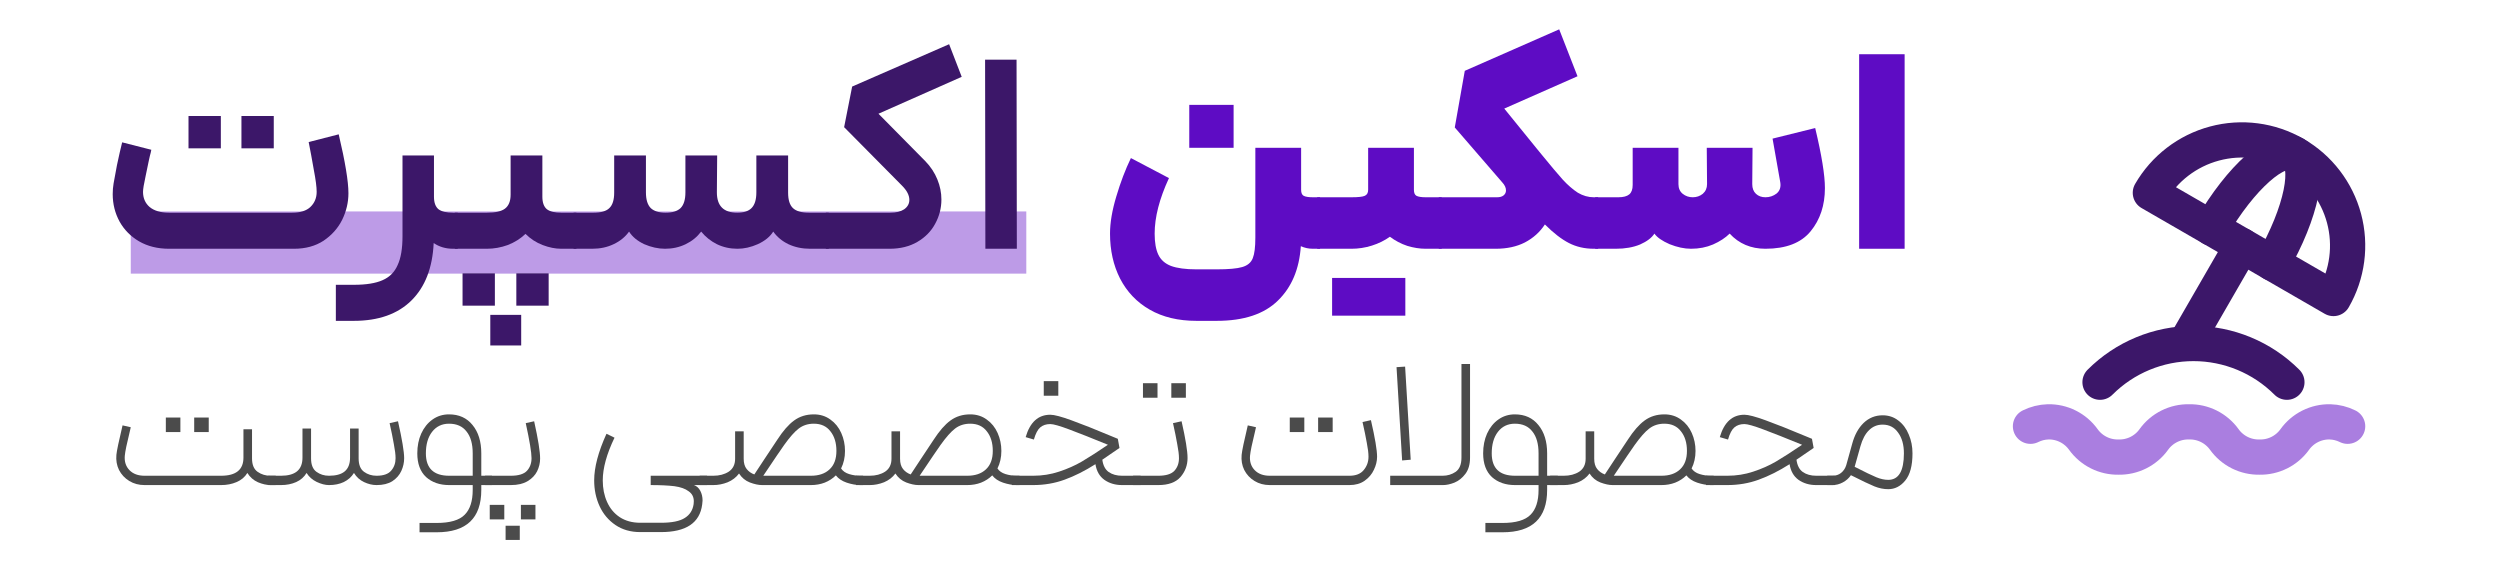 <?xml version="1.0" encoding="UTF-8"?> <svg xmlns="http://www.w3.org/2000/svg" width="201" height="47" viewBox="0 0 201 47" fill="none"><rect x="10.514" y="17" width="72" height="5" fill="#5E0CC4" fill-opacity="0.41"></rect><path d="M149.475 4.36H153.132V20H149.475V4.36Z" fill="#5E0CC4"></path><path d="M128.254 15.86H130.117C130.516 15.86 130.807 15.783 130.991 15.63C131.175 15.477 131.267 15.224 131.267 14.871V11.881H134.947V14.802C134.947 15.139 135.062 15.4 135.292 15.584C135.522 15.768 135.79 15.86 136.097 15.86C136.404 15.86 136.672 15.768 136.902 15.584C137.132 15.385 137.247 15.124 137.247 14.802L137.224 11.881H140.904L140.881 14.802C140.881 15.139 140.981 15.4 141.18 15.584C141.379 15.768 141.632 15.86 141.939 15.86C142.276 15.86 142.575 15.76 142.836 15.561C143.097 15.346 143.196 15.047 143.135 14.664L142.514 11.145L145.941 10.294C146.462 12.471 146.723 14.081 146.723 15.124C146.723 16.504 146.34 17.662 145.573 18.597C144.806 19.532 143.595 20 141.939 20C140.774 20 139.815 19.594 139.064 18.781C138.727 19.118 138.282 19.41 137.73 19.655C137.193 19.885 136.603 20 135.959 20C135.422 20 134.847 19.877 134.234 19.632C133.636 19.371 133.23 19.088 133.015 18.781C132.8 19.118 132.417 19.41 131.865 19.655C131.313 19.885 130.661 20 129.91 20H128.254V15.86Z" fill="#5E0CC4"></path><path d="M126.831 6.131L120.943 8.73L123.519 11.904L123.933 12.41C124.684 13.33 125.259 14.012 125.658 14.457C126.056 14.886 126.455 15.231 126.854 15.492C127.268 15.737 127.697 15.86 128.142 15.86H128.487L128.717 17.838L128.487 20H128.142C127.406 20 126.739 19.847 126.141 19.54C125.543 19.233 124.899 18.735 124.209 18.045C123.81 18.658 123.273 19.141 122.599 19.494C121.939 19.831 121.157 20 120.253 20H115.676V15.86H120.368C120.582 15.86 120.751 15.814 120.874 15.722C121.012 15.615 121.081 15.477 121.081 15.308C121.081 15.093 120.981 14.879 120.782 14.664L116.964 10.248L117.769 5.694L125.359 2.359L126.831 6.131Z" fill="#5E0CC4"></path><path d="M113.679 11.881V15.262C113.679 15.507 113.748 15.668 113.886 15.745C114.04 15.822 114.285 15.86 114.622 15.86H115.91L116.071 18.045L115.91 20H114.622C114.147 20 113.656 19.923 113.15 19.77C112.644 19.601 112.177 19.356 111.747 19.034C111.318 19.34 110.835 19.578 110.298 19.747C109.762 19.916 109.217 20 108.665 20H105.905V15.86H108.665C109.202 15.86 109.555 15.822 109.723 15.745C109.907 15.668 109.999 15.507 109.999 15.262V11.881H113.679ZM107.101 22.346H109.953H110.16H112.989V25.382H110.16H109.953H107.101V22.346Z" fill="#5E0CC4"></path><path d="M105.553 20C105.216 20 104.894 19.931 104.587 19.793C104.464 21.633 103.851 23.09 102.747 24.163C101.643 25.252 100.002 25.796 97.825 25.796H96.192C94.735 25.796 93.486 25.497 92.443 24.899C91.4 24.301 90.603 23.465 90.051 22.392C89.514 21.334 89.246 20.13 89.246 18.781C89.246 17.907 89.415 16.91 89.752 15.791C90.089 14.656 90.48 13.629 90.925 12.709L93.984 14.319C93.217 15.975 92.834 17.462 92.834 18.781C92.834 19.502 92.934 20.069 93.133 20.483C93.332 20.897 93.67 21.196 94.145 21.38C94.636 21.564 95.318 21.656 96.192 21.656H97.825C98.776 21.656 99.458 21.595 99.872 21.472C100.301 21.349 100.585 21.112 100.723 20.759C100.861 20.422 100.93 19.87 100.93 19.103V11.881H104.61V15.262C104.61 15.507 104.679 15.668 104.817 15.745C104.97 15.822 105.216 15.86 105.553 15.86H106.128L106.358 17.999L106.128 20H105.553ZM95.617 8.431H99.182V11.881H95.617V8.431Z" fill="#5E0CC4"></path><path d="M79.201 4.797H81.731L81.754 20H79.224L79.201 4.797Z" fill="#3C1769"></path><path d="M77.322 6.177L70.629 9.144L74.4 12.962C74.83 13.407 75.152 13.897 75.367 14.434C75.581 14.955 75.689 15.492 75.689 16.044C75.689 16.734 75.52 17.386 75.183 17.999C74.861 18.597 74.385 19.08 73.757 19.448C73.128 19.816 72.384 20 71.525 20H66.397V17.102H71.572C72.047 17.102 72.422 17.01 72.698 16.826C72.975 16.627 73.112 16.374 73.112 16.067C73.112 15.699 72.913 15.316 72.514 14.917L67.868 10.225L68.513 6.959L76.309 3.555L77.322 6.177Z" fill="#3C1769"></path><path d="M56.372 18.62C56.05 19.049 55.636 19.387 55.13 19.632C54.624 19.877 54.072 20 53.474 20C52.922 20 52.363 19.877 51.795 19.632C51.243 19.371 50.837 19.034 50.576 18.62C50.27 19.049 49.856 19.387 49.334 19.632C48.828 19.877 48.253 20 47.609 20H46.114V17.102H47.701C48.315 17.102 48.744 16.979 48.989 16.734C49.25 16.489 49.38 16.075 49.38 15.492V12.502H51.933V15.469C51.933 16.052 52.064 16.473 52.324 16.734C52.585 16.979 52.984 17.102 53.52 17.102C54.057 17.102 54.456 16.979 54.716 16.734C54.977 16.473 55.107 16.052 55.107 15.469V12.502H57.66L57.637 15.469C57.637 16.558 58.182 17.102 59.27 17.102C59.792 17.102 60.175 16.979 60.42 16.734C60.681 16.473 60.811 16.052 60.811 15.469V12.502H63.364V15.492C63.364 16.075 63.495 16.489 63.755 16.734C64.016 16.979 64.445 17.102 65.043 17.102H66.63L66.768 18.551L66.63 20H65.135C64.491 20 63.909 19.877 63.387 19.632C62.881 19.387 62.475 19.049 62.168 18.62C61.908 19.034 61.494 19.371 60.926 19.632C60.374 19.877 59.83 20 59.293 20C58.695 20 58.143 19.877 57.637 19.632C57.147 19.387 56.725 19.049 56.372 18.62Z" fill="#3C1769"></path><path d="M43.606 12.502V15.814C43.606 16.289 43.729 16.627 43.974 16.826C44.22 17.01 44.603 17.102 45.124 17.102H46.343L46.481 18.62L46.343 20H45.124C44.649 20 44.151 19.9 43.629 19.701C43.108 19.502 42.648 19.203 42.249 18.804C41.851 19.187 41.375 19.486 40.823 19.701C40.271 19.9 39.712 20 39.144 20H36.568V17.102H39.144C39.819 17.102 40.302 16.995 40.593 16.78C40.9 16.55 41.053 16.174 41.053 15.653V12.502H43.606ZM37.189 21.978H39.788V24.577H37.189V21.978ZM39.42 25.313H41.904V27.774H39.42V25.313ZM41.513 21.978H44.112V24.577H41.513V21.978Z" fill="#3C1769"></path><path d="M34.891 12.502V15.814C34.891 16.289 35.014 16.627 35.259 16.826C35.504 17.01 35.895 17.102 36.432 17.102H36.8L36.938 18.574L36.8 20H36.432C35.834 20 35.313 19.847 34.868 19.54C34.776 21.533 34.178 23.074 33.074 24.163C31.97 25.252 30.429 25.796 28.451 25.796H27.002V22.898H28.451C29.432 22.898 30.199 22.775 30.751 22.53C31.318 22.285 31.725 21.878 31.97 21.311C32.231 20.759 32.361 19.985 32.361 18.988V12.502H34.891Z" fill="#3C1769"></path><path d="M13.592 20C12.672 20 11.867 19.8 11.178 19.402C10.503 19.003 9.982 18.474 9.614 17.815C9.246 17.14 9.062 16.404 9.062 15.607C9.062 15.316 9.085 15.032 9.131 14.756C9.177 14.464 9.269 13.966 9.407 13.261C9.56 12.54 9.698 11.934 9.821 11.444L12.166 12.042C12.136 12.21 12.098 12.371 12.052 12.525C12.021 12.663 11.99 12.801 11.96 12.939C11.929 13.107 11.845 13.514 11.707 14.158C11.569 14.787 11.499 15.208 11.499 15.423C11.499 15.929 11.676 16.335 12.028 16.642C12.396 16.948 12.918 17.102 13.592 17.102H23.483C24.142 17.102 24.633 16.948 24.954 16.642C25.292 16.32 25.46 15.914 25.46 15.423C25.46 15.04 25.384 14.449 25.23 13.652C25.093 12.854 24.954 12.111 24.817 11.421L27.232 10.8C27.753 13.008 28.014 14.587 28.014 15.538C28.014 16.274 27.845 16.987 27.508 17.677C27.17 18.352 26.672 18.911 26.012 19.356C25.353 19.785 24.564 20 23.643 20H13.592ZM15.156 9.328H17.756V11.927H15.156V9.328ZM19.412 9.328H22.011V11.927H19.412V9.328Z" fill="#3C1769"></path><path d="M146.909 38.25H147.329C147.599 38.25 147.829 38.175 148.019 38.025C148.219 37.865 148.359 37.655 148.439 37.395L148.919 35.67C149.109 34.97 149.414 34.415 149.834 34.005C150.264 33.595 150.774 33.39 151.364 33.39C151.844 33.39 152.264 33.53 152.624 33.81C152.994 34.09 153.274 34.465 153.464 34.935C153.664 35.395 153.764 35.9 153.764 36.45C153.764 37.44 153.569 38.17 153.179 38.64C152.799 39.1 152.344 39.33 151.814 39.33C151.444 39.33 151.074 39.255 150.704 39.105C150.334 38.955 149.704 38.655 148.814 38.205C148.644 38.455 148.424 38.65 148.154 38.79C147.894 38.93 147.619 39 147.329 39H146.909V38.25ZM149.114 37.53C149.934 37.95 150.514 38.23 150.854 38.37C151.194 38.51 151.514 38.58 151.814 38.58C152.654 38.58 153.074 37.87 153.074 36.45C153.074 35.76 152.919 35.205 152.609 34.785C152.309 34.355 151.894 34.14 151.364 34.14C150.934 34.14 150.569 34.29 150.269 34.59C149.969 34.88 149.739 35.31 149.579 35.88L149.114 37.53Z" fill="#4B4B4B"></path><path d="M146.027 39C145.477 39 145.002 38.86 144.602 38.58C144.212 38.3 143.972 37.88 143.882 37.32C143.032 37.86 142.207 38.275 141.407 38.565C140.617 38.855 139.772 39 138.872 39H137.162V38.25H138.872C139.602 38.25 140.297 38.14 140.957 37.92C141.627 37.7 142.237 37.43 142.787 37.11C143.347 36.78 144.047 36.33 144.887 35.76C143.597 35.23 142.562 34.82 141.782 34.53C141.012 34.24 140.502 34.095 140.252 34.095C139.922 34.095 139.652 34.185 139.442 34.365C139.242 34.535 139.072 34.86 138.932 35.34L138.272 35.145C138.622 33.945 139.282 33.345 140.252 33.345C140.572 33.345 141.142 33.495 141.962 33.795C142.792 34.095 143.862 34.52 145.172 35.07L145.682 35.28L145.817 36.015L144.437 36.96C144.497 37.42 144.667 37.75 144.947 37.95C145.237 38.15 145.597 38.25 146.027 38.25H147.512L147.587 38.625L147.512 39H146.027Z" fill="#4B4B4B"></path><path d="M128.175 36.885C128.175 37.235 128.255 37.51 128.415 37.71C128.575 37.91 128.78 38.055 129.03 38.145L129.84 36.915C130.47 35.965 130.815 35.445 130.875 35.355C131.335 34.645 131.785 34.13 132.225 33.81C132.675 33.48 133.205 33.315 133.815 33.315C134.325 33.315 134.77 33.455 135.15 33.735C135.53 34.005 135.82 34.365 136.02 34.815C136.22 35.265 136.32 35.745 136.32 36.255C136.32 36.775 136.215 37.245 136.005 37.665C136.145 37.875 136.36 38.025 136.65 38.115C136.94 38.205 137.24 38.25 137.55 38.25H137.775L137.835 38.625L137.775 39H137.55C137.21 39 136.845 38.935 136.455 38.805C136.075 38.675 135.785 38.48 135.585 38.22C135.335 38.47 135.035 38.665 134.685 38.805C134.345 38.935 133.975 39 133.575 39H129.66C129.37 39 129.04 38.93 128.67 38.79C128.31 38.65 128.02 38.41 127.8 38.07C127.57 38.38 127.265 38.615 126.885 38.775C126.505 38.925 126.12 39 125.73 39H124.635V38.25H125.73C126.22 38.25 126.635 38.14 126.975 37.92C127.315 37.69 127.485 37.345 127.485 36.885V34.68H128.175V36.885ZM133.575 38.25C134.215 38.25 134.715 38.08 135.075 37.74C135.445 37.4 135.63 36.905 135.63 36.255C135.63 35.605 135.47 35.08 135.15 34.68C134.84 34.27 134.395 34.065 133.815 34.065C133.345 34.065 132.94 34.195 132.6 34.455C132.27 34.705 131.88 35.145 131.43 35.775C131.29 35.985 131.09 36.275 130.83 36.645L129.75 38.25H133.575Z" fill="#4B4B4B"></path><path d="M120.805 42.045C121.875 42.045 122.625 41.825 123.055 41.385C123.485 40.955 123.7 40.29 123.7 39.39V39H121.81C121.05 39 120.43 38.785 119.95 38.355C119.48 37.915 119.245 37.28 119.245 36.45C119.245 35.86 119.35 35.33 119.56 34.86C119.78 34.38 120.08 34.005 120.46 33.735C120.85 33.455 121.295 33.315 121.795 33.315C122.595 33.315 123.225 33.6 123.685 34.17C124.155 34.74 124.39 35.5 124.39 36.45V38.25H125.245L125.305 38.625L125.245 39H124.39V39.39C124.39 41.66 123.195 42.795 120.805 42.795H119.425V42.045H120.805ZM119.935 36.45C119.935 37.65 120.56 38.25 121.81 38.25H123.7V36.45C123.7 35.69 123.535 35.105 123.205 34.695C122.885 34.275 122.415 34.065 121.795 34.065C121.225 34.065 120.77 34.285 120.43 34.725C120.1 35.155 119.935 35.73 119.935 36.45Z" fill="#4B4B4B"></path><path d="M111.771 38.25H115.986C116.376 38.25 116.726 38.145 117.036 37.935C117.346 37.715 117.501 37.335 117.501 36.795V29.265H118.191V36.795C118.191 37.335 118.066 37.77 117.816 38.1C117.566 38.43 117.271 38.665 116.931 38.805C116.601 38.935 116.296 39 116.016 39H111.771V38.25ZM112.971 29.475L113.421 36.96L112.731 37.02L112.281 29.52L112.971 29.475Z" fill="#4B4B4B"></path><path d="M102.092 39C101.632 39 101.222 38.89 100.862 38.67C100.502 38.45 100.227 38.155 100.037 37.785C99.857 37.415 99.787 37.01 99.827 36.57C99.857 36.25 100.022 35.46 100.322 34.2L100.982 34.35L100.907 34.68C100.667 35.65 100.532 36.305 100.502 36.645C100.462 37.115 100.587 37.5 100.877 37.8C101.167 38.1 101.572 38.25 102.092 38.25H108.497C109.007 38.25 109.387 38.1 109.637 37.8C109.897 37.49 110.027 37.13 110.027 36.72C110.027 36.43 109.982 36.06 109.892 35.61C109.812 35.15 109.697 34.59 109.547 33.93L110.222 33.78C110.552 35.21 110.717 36.19 110.717 36.72C110.717 37.07 110.632 37.42 110.462 37.77C110.302 38.12 110.052 38.415 109.712 38.655C109.382 38.885 108.977 39 108.497 39H102.092ZM103.697 33.57H104.867V34.74H103.697V33.57ZM105.977 33.57H107.147V34.74H105.977V33.57Z" fill="#4B4B4B"></path><path d="M91.099 38.25H93.124C93.734 38.25 94.164 38.12 94.414 37.86C94.664 37.59 94.789 37.25 94.789 36.84C94.789 36.56 94.744 36.19 94.654 35.73C94.574 35.26 94.459 34.69 94.309 34.02L94.999 33.87C95.319 35.28 95.479 36.265 95.479 36.825C95.479 37.405 95.289 37.915 94.909 38.355C94.529 38.785 93.934 39 93.124 39H91.099V38.25ZM91.894 30.81H93.064V31.98H91.894V30.81ZM94.174 30.81H95.344V31.98H94.174V30.81Z" fill="#4B4B4B"></path><path d="M90.218 39C89.668 39 89.192 38.86 88.793 38.58C88.403 38.3 88.162 37.88 88.073 37.32C87.222 37.86 86.397 38.275 85.597 38.565C84.808 38.855 83.963 39 83.062 39H81.353V38.25H83.062C83.793 38.25 84.487 38.14 85.147 37.92C85.817 37.7 86.427 37.43 86.978 37.11C87.537 36.78 88.237 36.33 89.078 35.76C87.787 35.23 86.752 34.82 85.972 34.53C85.203 34.24 84.692 34.095 84.442 34.095C84.112 34.095 83.843 34.185 83.632 34.365C83.433 34.535 83.263 34.86 83.123 35.34L82.463 35.145C82.812 33.945 83.472 33.345 84.442 33.345C84.763 33.345 85.332 33.495 86.153 33.795C86.983 34.095 88.052 34.52 89.362 35.07L89.873 35.28L90.007 36.015L88.627 36.96C88.688 37.42 88.858 37.75 89.138 37.95C89.427 38.15 89.787 38.25 90.218 38.25H91.703L91.778 38.625L91.703 39H90.218ZM83.918 30.645H85.088V31.815H83.918V30.645Z" fill="#4B4B4B"></path><path d="M72.365 36.885C72.365 37.235 72.445 37.51 72.605 37.71C72.765 37.91 72.97 38.055 73.22 38.145L74.03 36.915C74.66 35.965 75.005 35.445 75.065 35.355C75.525 34.645 75.975 34.13 76.415 33.81C76.865 33.48 77.395 33.315 78.005 33.315C78.515 33.315 78.96 33.455 79.34 33.735C79.72 34.005 80.01 34.365 80.21 34.815C80.41 35.265 80.51 35.745 80.51 36.255C80.51 36.775 80.405 37.245 80.195 37.665C80.335 37.875 80.55 38.025 80.84 38.115C81.13 38.205 81.43 38.25 81.74 38.25H81.965L82.025 38.625L81.965 39H81.74C81.4 39 81.035 38.935 80.645 38.805C80.265 38.675 79.975 38.48 79.775 38.22C79.525 38.47 79.225 38.665 78.875 38.805C78.535 38.935 78.165 39 77.765 39H73.85C73.56 39 73.23 38.93 72.86 38.79C72.5 38.65 72.21 38.41 71.99 38.07C71.76 38.38 71.455 38.615 71.075 38.775C70.695 38.925 70.31 39 69.92 39H68.825V38.25H69.92C70.41 38.25 70.825 38.14 71.165 37.92C71.505 37.69 71.675 37.345 71.675 36.885V34.68H72.365V36.885ZM77.765 38.25C78.405 38.25 78.905 38.08 79.265 37.74C79.635 37.4 79.82 36.905 79.82 36.255C79.82 35.605 79.66 35.08 79.34 34.68C79.03 34.27 78.585 34.065 78.005 34.065C77.535 34.065 77.13 34.195 76.79 34.455C76.46 34.705 76.07 35.145 75.62 35.775C75.48 35.985 75.28 36.275 75.02 36.645L73.94 38.25H77.765Z" fill="#4B4B4B"></path><path d="M59.793 36.885C59.793 37.235 59.873 37.51 60.033 37.71C60.193 37.91 60.398 38.055 60.648 38.145L61.458 36.915C62.088 35.965 62.433 35.445 62.493 35.355C62.953 34.645 63.403 34.13 63.843 33.81C64.293 33.48 64.823 33.315 65.433 33.315C65.943 33.315 66.388 33.455 66.768 33.735C67.148 34.005 67.438 34.365 67.638 34.815C67.838 35.265 67.938 35.745 67.938 36.255C67.938 36.775 67.833 37.245 67.623 37.665C67.763 37.875 67.978 38.025 68.268 38.115C68.558 38.205 68.858 38.25 69.168 38.25H69.393L69.453 38.625L69.393 39H69.168C68.828 39 68.463 38.935 68.073 38.805C67.693 38.675 67.403 38.48 67.203 38.22C66.953 38.47 66.653 38.665 66.303 38.805C65.963 38.935 65.593 39 65.193 39H61.278C60.988 39 60.658 38.93 60.288 38.79C59.928 38.65 59.638 38.41 59.418 38.07C59.188 38.38 58.883 38.615 58.503 38.775C58.123 38.925 57.738 39 57.348 39H56.253V38.25H57.348C57.838 38.25 58.253 38.14 58.593 37.92C58.933 37.69 59.103 37.345 59.103 36.885V34.68H59.793V36.885ZM65.193 38.25C65.833 38.25 66.333 38.08 66.693 37.74C67.063 37.4 67.248 36.905 67.248 36.255C67.248 35.605 67.088 35.08 66.768 34.68C66.458 34.27 66.013 34.065 65.433 34.065C64.963 34.065 64.558 34.195 64.218 34.455C63.888 34.705 63.498 35.145 63.048 35.775C62.908 35.985 62.708 36.275 62.448 36.645L61.368 38.25H65.193Z" fill="#4B4B4B"></path><path d="M49.407 35.19C48.776 36.5 48.462 37.645 48.462 38.625C48.462 39.265 48.577 39.84 48.806 40.35C49.036 40.87 49.377 41.28 49.827 41.58C50.286 41.88 50.837 42.03 51.477 42.03H53.142C54.022 42.03 54.661 41.9 55.062 41.64C55.462 41.39 55.697 41.02 55.767 40.53C55.776 40.48 55.782 40.405 55.782 40.305C55.782 39.955 55.642 39.685 55.361 39.495C55.102 39.295 54.721 39.16 54.221 39.09C53.721 39.03 53.087 39 52.316 39V38.25H56.846L56.892 38.64L56.846 39H55.797C56.017 39.08 56.187 39.235 56.306 39.465C56.426 39.695 56.486 39.955 56.486 40.245C56.486 40.315 56.477 40.42 56.456 40.56C56.267 42.04 55.161 42.78 53.142 42.78H51.477C50.706 42.78 50.041 42.59 49.481 42.21C48.922 41.83 48.496 41.325 48.206 40.695C47.916 40.065 47.772 39.375 47.772 38.625C47.772 37.575 48.102 36.325 48.761 34.875L49.407 35.19Z" fill="#4B4B4B"></path><path d="M39 38.25H41.07C41.68 38.25 42.11 38.12 42.36 37.86C42.61 37.59 42.735 37.25 42.735 36.84C42.735 36.38 42.58 35.44 42.27 34.02L42.945 33.87C43.265 35.31 43.425 36.31 43.425 36.87C43.425 37.22 43.345 37.56 43.185 37.89C43.025 38.21 42.77 38.475 42.42 38.685C42.07 38.895 41.62 39 41.07 39H39V38.25ZM39.375 40.59H40.545V41.76H39.375V40.59ZM40.65 42.27H41.79V43.41H40.65V42.27ZM41.88 40.59H43.05V41.76H41.88V40.59Z" fill="#4B4B4B"></path><path d="M35.111 42.045C36.181 42.045 36.931 41.825 37.361 41.385C37.791 40.955 38.006 40.29 38.006 39.39V39H36.116C35.356 39 34.736 38.785 34.256 38.355C33.786 37.915 33.551 37.28 33.551 36.45C33.551 35.86 33.656 35.33 33.866 34.86C34.086 34.38 34.386 34.005 34.766 33.735C35.156 33.455 35.601 33.315 36.101 33.315C36.901 33.315 37.531 33.6 37.991 34.17C38.461 34.74 38.696 35.5 38.696 36.45V38.25H39.551L39.611 38.625L39.551 39H38.696V39.39C38.696 41.66 37.501 42.795 35.111 42.795H33.731V42.045H35.111ZM34.241 36.45C34.241 37.65 34.866 38.25 36.116 38.25H38.006V36.45C38.006 35.69 37.841 35.105 37.511 34.695C37.191 34.275 36.721 34.065 36.101 34.065C35.531 34.065 35.076 34.285 34.736 34.725C34.406 35.155 34.241 35.73 34.241 36.45Z" fill="#4B4B4B"></path><path d="M21.574 38.25H22.594C23.154 38.25 23.579 38.135 23.869 37.905C24.169 37.665 24.319 37.295 24.319 36.795V34.455H25.009V36.855C25.009 37.365 25.154 37.725 25.444 37.935C25.734 38.145 26.069 38.25 26.449 38.25C27.009 38.25 27.429 38.135 27.709 37.905C27.999 37.665 28.144 37.295 28.144 36.795V34.455H28.834V36.855C28.834 37.365 28.979 37.725 29.269 37.935C29.559 38.145 29.894 38.25 30.274 38.25C30.824 38.25 31.214 38.115 31.444 37.845C31.684 37.575 31.804 37.24 31.804 36.84C31.804 36.56 31.759 36.19 31.669 35.73C31.589 35.26 31.474 34.69 31.324 34.02L31.999 33.87C32.329 35.33 32.494 36.32 32.494 36.84C32.494 37.19 32.419 37.53 32.269 37.86C32.119 38.19 31.879 38.465 31.549 38.685C31.219 38.895 30.794 39 30.274 39C29.944 39 29.609 38.92 29.269 38.76C28.929 38.6 28.659 38.355 28.459 38.025C28.259 38.345 27.984 38.59 27.634 38.76C27.294 38.92 26.899 39 26.449 39C26.149 39 25.819 38.915 25.459 38.745C25.109 38.575 24.839 38.335 24.649 38.025C24.449 38.355 24.169 38.6 23.809 38.76C23.449 38.92 23.044 39 22.594 39H21.574V38.25Z" fill="#4B4B4B"></path><path d="M11.623 39C11.163 39 10.753 38.89 10.393 38.67C10.033 38.45 9.758 38.155 9.568 37.785C9.388 37.415 9.318 37.01 9.358 36.57C9.388 36.25 9.553 35.46 9.853 34.2L10.513 34.35L10.438 34.68C10.198 35.65 10.063 36.305 10.033 36.645C9.993 37.115 10.118 37.5 10.408 37.8C10.698 38.1 11.103 38.25 11.623 38.25H17.773C18.973 38.25 19.573 37.765 19.573 36.795V34.515H20.263V36.855C20.263 37.365 20.413 37.725 20.713 37.935C21.013 38.145 21.358 38.25 21.748 38.25H22.168L22.228 38.61L22.168 39H21.748C21.438 39 21.103 38.925 20.743 38.775C20.383 38.615 20.098 38.365 19.888 38.025C19.688 38.355 19.398 38.6 19.018 38.76C18.648 38.92 18.233 39 17.773 39H11.623ZM13.333 33.57H14.503V34.74H13.333V33.57ZM15.613 33.57H16.783V34.74H15.613V33.57Z" fill="#4B4B4B"></path><g clip-path="url(#clip0_2640_10)"><path d="M183.867 30.73C181.874 28.737 179.172 27.618 176.354 27.618C173.537 27.618 170.834 28.737 168.842 30.73" stroke="#3C1769" stroke-width="2.833" stroke-linecap="round" stroke-linejoin="round"></path><path d="M184.5 12.389C182.547 11.262 180.227 10.956 178.05 11.54C175.872 12.123 174.016 13.548 172.889 15.5L187.611 24C188.738 22.048 189.043 19.728 188.46 17.55C187.876 15.373 186.452 13.516 184.5 12.389Z" stroke="#3C1769" stroke-width="2.833" stroke-linecap="round" stroke-linejoin="round"></path><path d="M182.703 21.167C185.052 17.101 185.855 13.171 184.5 12.389C183.144 11.607 180.143 14.268 177.796 18.333" stroke="#3C1769" stroke-width="2.833" stroke-linecap="round" stroke-linejoin="round"></path><path d="M180.25 19.75L176 27.111" stroke="#3C1769" stroke-width="2.833" stroke-linecap="round" stroke-linejoin="round"></path><path d="M163.25 34.271C163.691 34.052 164.174 33.931 164.667 33.917C165.218 33.905 165.765 34.028 166.258 34.275C166.752 34.522 167.178 34.885 167.5 35.333C167.822 35.782 168.248 36.145 168.742 36.392C169.235 36.639 169.782 36.762 170.333 36.75C170.885 36.762 171.431 36.639 171.925 36.392C172.419 36.145 172.845 35.782 173.167 35.333C173.488 34.885 173.915 34.522 174.408 34.275C174.902 34.028 175.448 33.905 176 33.917C176.552 33.905 177.098 34.028 177.592 34.275C178.085 34.522 178.512 34.885 178.833 35.333C179.155 35.782 179.581 36.145 180.075 36.392C180.569 36.639 181.115 36.762 181.667 36.75C182.218 36.762 182.765 36.639 183.258 36.392C183.752 36.145 184.178 35.782 184.5 35.333C184.822 34.885 185.248 34.522 185.742 34.275C186.235 34.028 186.782 33.905 187.333 33.917C187.826 33.931 188.309 34.052 188.75 34.271" stroke="#5E0CC4" stroke-opacity="0.53" stroke-width="2.833" stroke-linecap="round" stroke-linejoin="round"></path></g><defs><clipPath id="clip0_2640_10"><rect width="34" height="34" fill="white" transform="translate(159 7)"></rect></clipPath></defs></svg> 